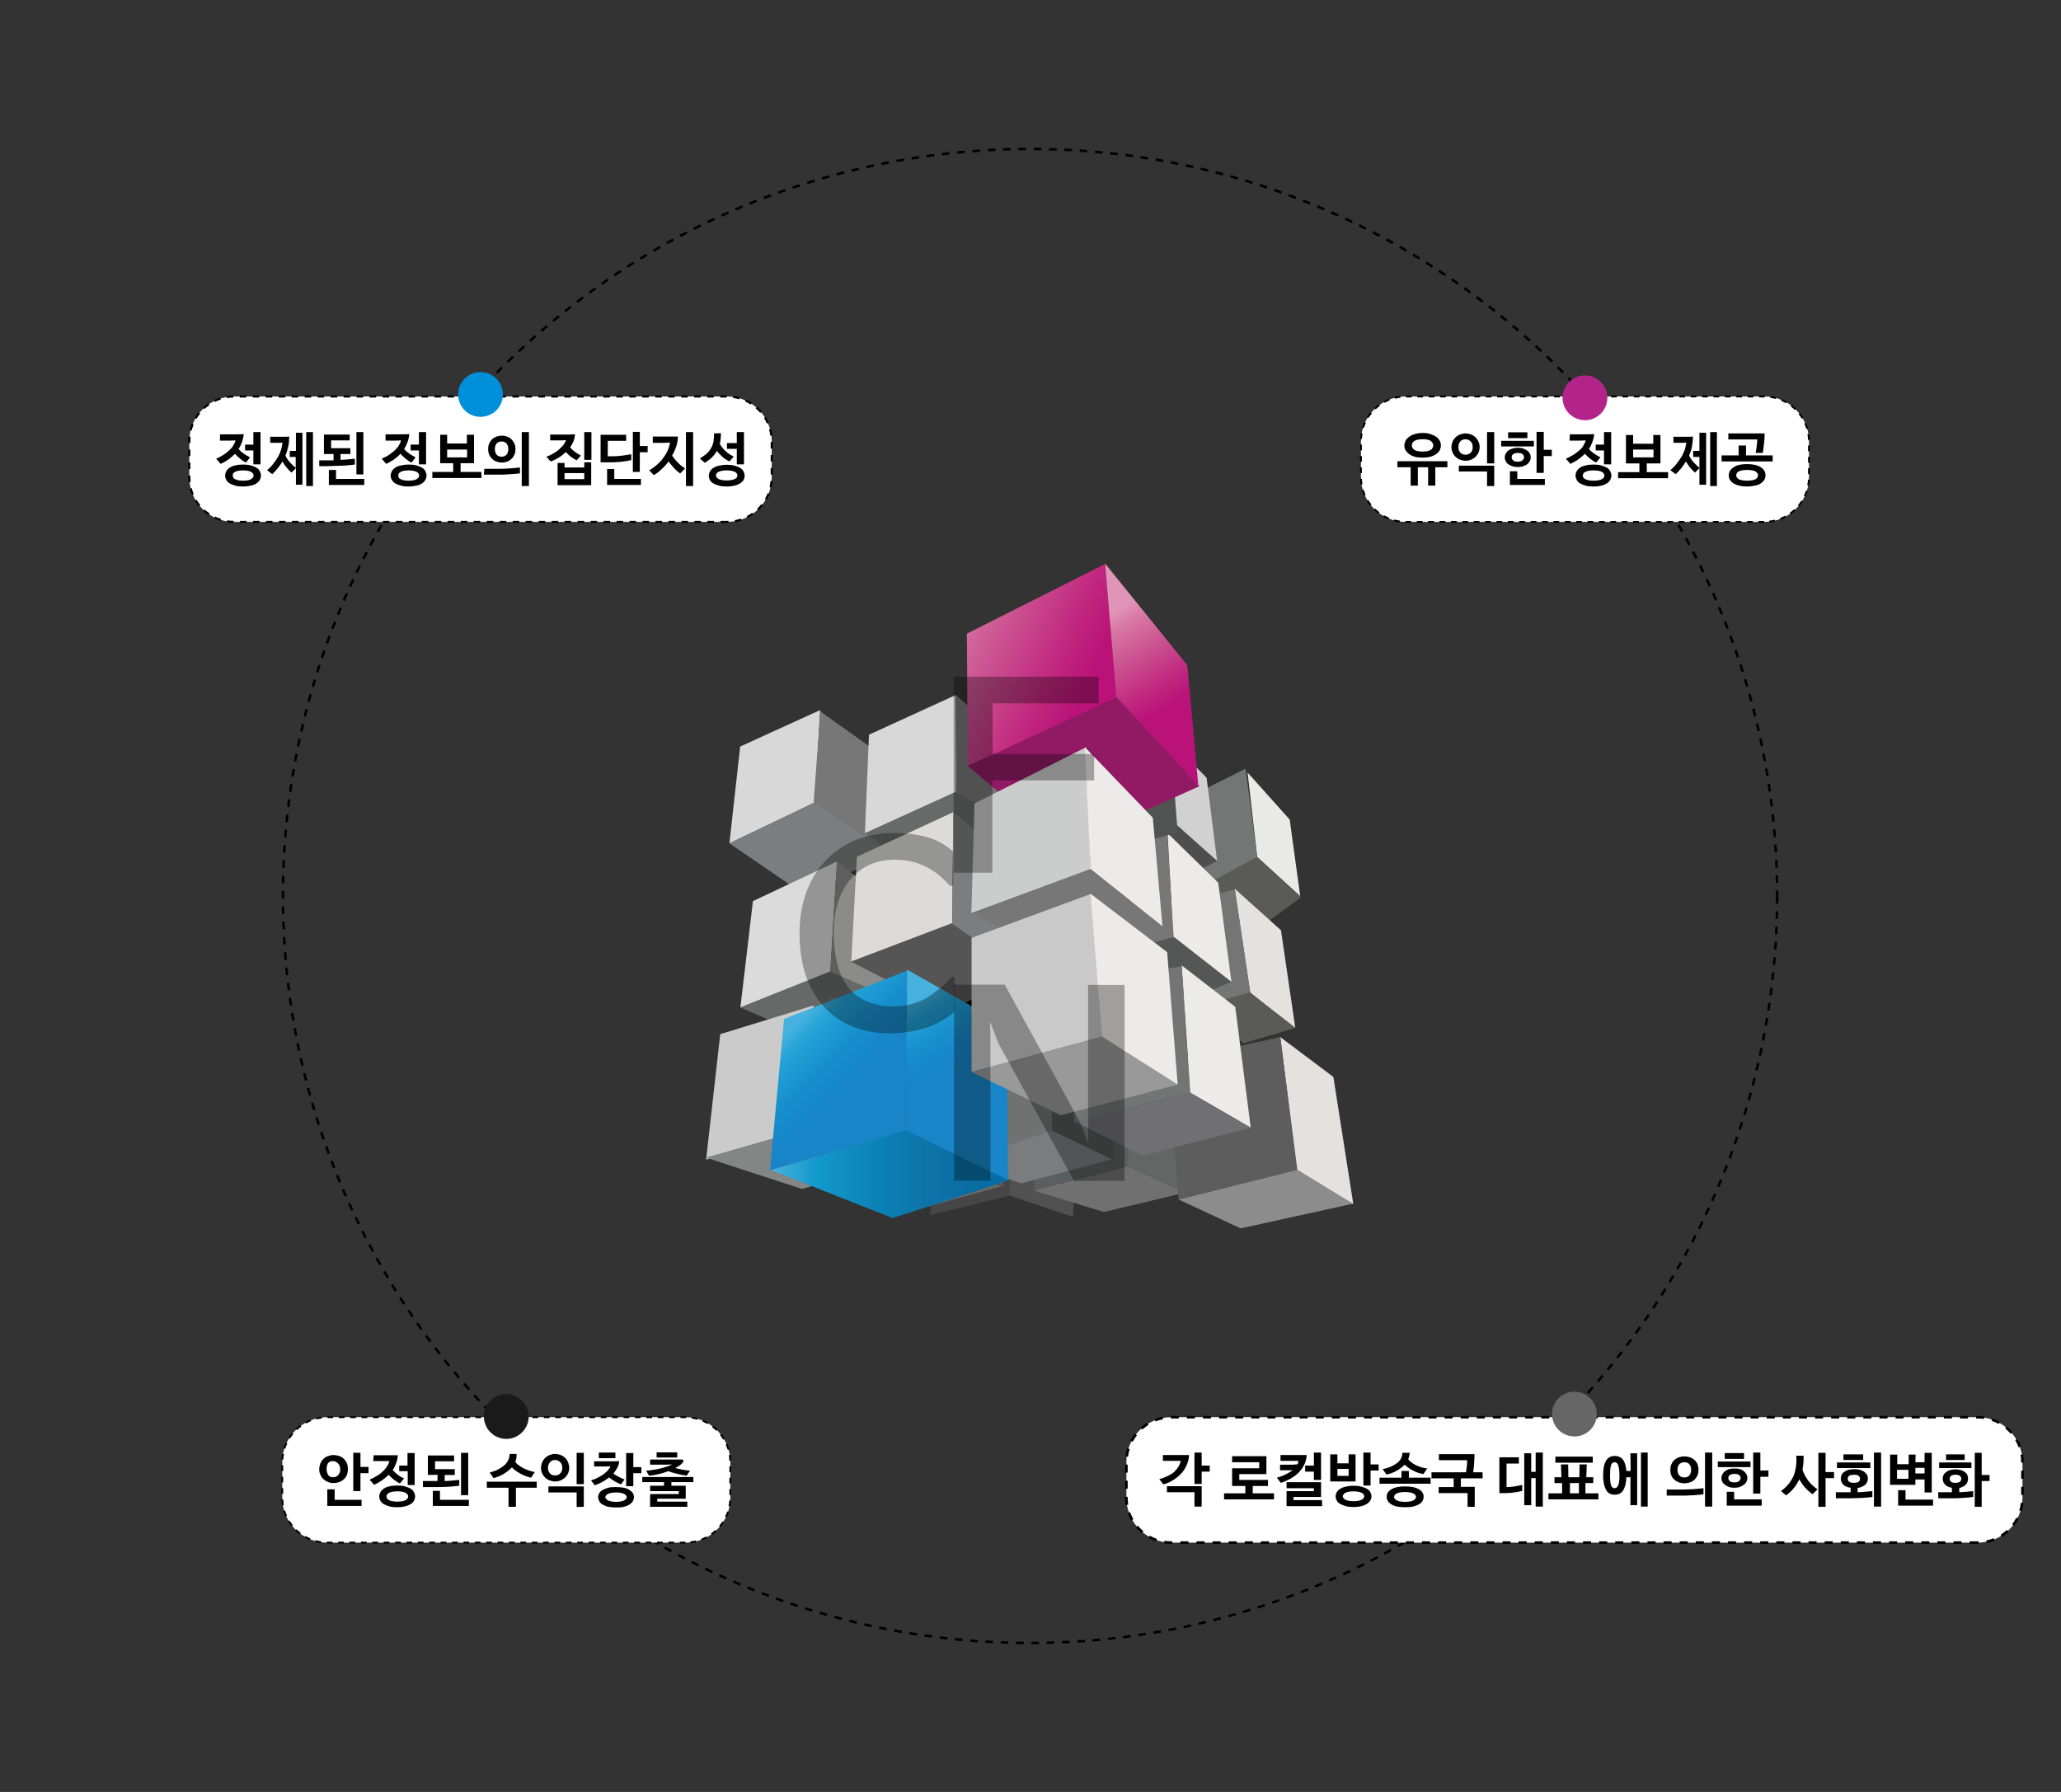 <?xml version="1.0" encoding="utf-8"?>
<!-- Generator: Adobe Illustrator 23.0.0, SVG Export Plug-In . SVG Version: 6.00 Build 0)  -->
<svg version="1.1" id="레이어_1" xmlns="http://www.w3.org/2000/svg" xmlns:xlink="http://www.w3.org/1999/xlink" x="0px"
	 y="0px" viewBox="0 0 920 800" style="enable-background:new 0 0 920 800;" xml:space="preserve">
<rect x="0" y="0" width="920" height="800" fill="#333333" stroke="none"/>
<style type="text/css">
	.st0{fill:none;stroke:#000000;stroke-width:1.11;stroke-dasharray:3.42;}
	.st1{fill:none;}
	.st2{fill:#060001;}
	.st3{fill:#515151;}
	.st4{fill:#464647;}
	.st5{fill:#717070;}
	.st6{fill:#636665;}
	.st7{fill:#5B5E5E;}
	.st8{fill:#E9E9E7;}
	.st9{fill:#5A5A58;}
	.st10{fill:#747575;}
	.st11{fill:#E3E2DF;}
	.st12{fill:#8B8C8B;}
	.st13{fill:#5D5D5E;}
	.st14{fill:#676A68;}
	.st15{fill:#5B5D5D;}
	.st16{fill:#5B5B5B;}
	.st17{fill:#7B7C7D;}
	.st18{fill:#707272;}
	.st19{fill:#525555;}
	.st20{fill:#D9D8D9;}
	.st21{fill:#7C7D7E;}
	.st22{fill:#777778;}
	.st23{fill:#DCDBDB;}
	.st24{fill:#676969;}
	.st25{fill:#8B8B8A;}
	.st26{fill:#CBCBCB;}
	.st27{fill:#848585;}
	.st28{fill:#797372;}
	.st29{fill:#686A6A;}
	.st30{fill:#DCDBDA;}
	.st31{fill:#545554;}
	.st32{fill:url(#SVGID_1_);}
	.st33{fill:url(#SVGID_2_);}
	.st34{fill:url(#SVGID_3_);}
	.st35{fill:#D2D1D1;}
	.st36{fill:#4E4E4E;}
	.st37{fill:#ECEBE9;}
	.st38{fill:#555757;}
	.st39{fill:#706F71;}
	.st40{fill:#737575;}
	.st41{fill:#515252;}
	.st42{fill:url(#SVGID_4_);}
	.st43{fill:#921A65;}
	.st44{fill:url(#SVGID_5_);}
	.st45{fill:#CBCCCC;}
	.st46{fill:#C9C9C9;}
	.st47{fill:#9A999A;}
	.st48{opacity:0.8;}
	.st49{opacity:0.4;enable-background:new    ;}
	.st50{fill:#FFFFFF;stroke:#000000;stroke-width:0.941;stroke-dasharray:2.898;}
	.st51{fill:#008FD9;}
	.st52{fill:#FFFFFF;stroke:#000000;stroke-width:0.825;stroke-dasharray:2.542;}
	.st53{fill:#B2248A;}
	.st54{fill:#FFFFFF;stroke:#000000;stroke-width:1.167;stroke-dasharray:3.595;}
	.st55{fill:#666666;}
	.st56{fill:#1A1A1A;}
</style>
<ellipse class="st0" cx="459.8" cy="400" rx="333.5" ry="333.5"/>
<rect x="-0.2" y="-0.1" class="st1" width="920" height="800"/>
<g>
	<g>
		<rect x="424.7" y="441.8" class="st2" width="19.7" height="16.3"/>
		<polygon class="st3" points="479,543.3 480.3,510.8 450.8,501.3 450.8,533.8 		"/>
		<polygon class="st4" points="450.8,501.3 416.5,509.9 415.3,542.5 450.8,533.8 		"/>
		<polyline class="st5" points="461.5,531.5 503.5,520.6 529.1,532.4 492.8,541.1 		"/>
		<polyline class="st6" points="503.1,503.9 503.5,520.6 529.1,532.4 528.7,512 		"/>
		<polygon class="st7" points="503.5,488.1 462.9,498.1 461.5,531.5 503.5,520.6 		"/>
		<g>
			<polygon class="st8" points="580.4,400.1 561.2,382.6 556.9,344.9 575.7,365.9 			"/>
			<polygon class="st9" points="580.8,400.6 561.2,382.6 530.9,399 553.6,420.4 			"/>
			<polygon class="st10" points="556,343.2 561.2,382.6 532.6,398.1 525.8,358.3 			"/>
		</g>
		<g>
			<polygon class="st11" points="578.2,458.9 558.1,443.5 551.2,396.8 571.8,415.3 			"/>
			<polygon class="st9" points="578.2,458.9 558.1,443.1 535.8,449.1 555.1,465.8 			"/>
			<polygon class="st10" points="551.2,397.1 558.1,443.1 527.2,451.6 519.9,405 			"/>
		</g>
		<g>
			<polygon class="st11" points="604.1,537.6 578.9,522.3 571.5,463 595.2,480.8 			"/>
			<polygon class="st12" points="603.9,537.4 579.1,522.2 526.1,535.5 553.8,548.4 			"/>
			<polygon class="st13" points="571.5,463 579.1,522.2 526.1,535.5 521.3,474 			"/>
		</g>
		<polygon class="st14" points="446.9,529.6 406.7,540.7 372.5,531.3 415.3,518 		"/>
		<polygon class="st15" points="412.7,475.6 372.5,486.8 372.5,531.3 415.3,518 		"/>
		<polyline class="st16" points="415.3,518 412.7,475.6 447.8,485.1 447.8,529.6 		"/>
		<polygon class="st17" points="496.2,517.6 455.9,528.3 426.4,518.5 469.6,504.7 		"/>
		<polygon class="st18" points="469.6,464.5 425.5,475.6 426.6,519.3 469.6,504.7 		"/>
		<polyline class="st19" points="469.6,504.7 469.6,464.5 497,472.6 497,517.6 		"/>
		<g>
			<polygon class="st20" points="363.8,358.2 325.6,376.5 330.4,333.3 366.1,317 			"/>
			<polyline class="st21" points="363.8,358.2 325.6,376.5 359.2,399.5 397.3,380.9 			"/>
			<polygon class="st22" points="363.2,358.2 400,383.1 402.2,343.3 366.2,317.6 			"/>
		</g>
		<polyline class="st23" points="330.5,449.8 336.1,402.3 373.6,384.6 370.7,433.7 		"/>
		<polyline class="st24" points="370.7,433.7 330.5,449.8 358.2,461.7 398,445.7 		"/>
		<polygon class="st25" points="370.6,433.8 398,445.7 402.3,406.9 373.6,384.6 		"/>
		<polyline class="st26" points="315.2,517.7 321.5,461.7 363.1,448.9 363.1,503.1 		"/>
		<polyline class="st27" points="363,503.1 315.1,516.8 358,530.8 391.4,521.1 		"/>
		<polygon class="st28" points="369.9,499.6 398.1,517.6 395.9,456 370.1,444.5 		"/>
		<polygon class="st20" points="427,353.5 386.1,372 387.9,328 426.6,310.3 		"/>
		<polyline class="st29" points="427.3,353.2 386.1,372 410.7,389.1 453,370.5 		"/>
		<polygon class="st22" points="426.7,353.8 462.8,373.7 455.1,335.6 426.7,310.3 		"/>
		<polygon class="st30" points="425.1,412.3 380,429.3 382.5,382.5 425.5,362.6 		"/>
		<polyline class="st31" points="425.1,412.1 379.9,429.3 422.6,451.4 457.9,435.5 		"/>
		<polygon class="st21" points="425.1,412.5 455.5,433.2 457.9,389.6 425.6,362.6 		"/>
		<g>
			
				<linearGradient id="SVGID_1_" gradientUnits="userSpaceOnUse" x1="261.599" y1="-235.643" x2="278.975" y2="-218.267" gradientTransform="matrix(1.817 0 0 1.817 -121.203 885.636)">
				<stop  offset="0" style="stop-color:#47B2DF"/>
				<stop  offset="0.186" style="stop-color:#23A3D6"/>
				<stop  offset="0.461" style="stop-color:#1991CE"/>
				<stop  offset="0.686" style="stop-color:#1688CA"/>
				<stop  offset="0.832" style="stop-color:#1885C8"/>
			</linearGradient>
			<polygon class="st32" points="404.6,504.7 343.7,522.5 350,454.9 405,433.3 			"/>
			
				<linearGradient id="SVGID_2_" gradientUnits="userSpaceOnUse" x1="256.266" y1="-198.988" x2="314.694" y2="-198.988" gradientTransform="matrix(1.817 0 0 1.817 -121.203 885.636)">
				<stop  offset="0" style="stop-color:#47B2DF"/>
				<stop  offset="0.186" style="stop-color:#1399CB"/>
				<stop  offset="0.461" style="stop-color:#0B80B5"/>
				<stop  offset="0.686" style="stop-color:#0E72A8"/>
				<stop  offset="0.832" style="stop-color:#076DA3"/>
			</linearGradient>
			<polyline class="st33" points="404.7,504.5 344.3,522.4 398.5,543.8 450.5,526.9 			"/>
			
				<linearGradient id="SVGID_3_" gradientUnits="userSpaceOnUse" x1="291.093" y1="-241.851" x2="301.951" y2="-222.303" gradientTransform="matrix(1.817 0 0 1.817 -121.203 885.636)">
				<stop  offset="0" style="stop-color:#47B2DF"/>
				<stop  offset="0.186" style="stop-color:#23A3D6"/>
				<stop  offset="0.461" style="stop-color:#1991CE"/>
				<stop  offset="0.686" style="stop-color:#1688CA"/>
				<stop  offset="0.832" style="stop-color:#1885C8"/>
			</linearGradient>
			<polygon class="st34" points="404.6,504.6 450,526.9 449.5,458.1 404.9,432.9 			"/>
		</g>
		<polygon class="st35" points="543.3,384.4 518.6,362.5 515.5,323.8 538.6,347.2 		"/>
		<polygon class="st36" points="543.3,384.4 518.9,362.6 500.5,366.9 526.1,393 		"/>
		<polygon class="st37" points="549.7,438.4 523.7,418.1 521.2,372 543.8,394.1 		"/>
		<polygon class="st38" points="549.7,438.4 524,418.3 505.6,423.3 527.5,447.4 		"/>
		<polygon class="st22" points="523.9,418.3 506,423.3 503.1,375.7 521,372.2 		"/>
		<polygon class="st37" points="558.3,503.4 531.3,487.8 527.5,431 551.4,449.5 		"/>
		<polygon class="st39" points="558.3,503.5 531.3,487.8 479.5,500.6 509.9,515.9 		"/>
		<polygon class="st40" points="531.2,487.8 479.5,500.7 478.5,439 527.5,431.4 		"/>
		<polygon class="st41" points="525.7,371.7 504.2,377.4 500.5,329.2 522.1,324.5 		"/>
		<g>
			
				<linearGradient id="SVGID_4_" gradientUnits="userSpaceOnUse" x1="293.235" y1="-337.315" x2="333.467" y2="-318.381" gradientTransform="matrix(1.817 0 0 1.817 -121.203 885.636)">
				<stop  offset="0" style="stop-color:#E095B8"/>
				<stop  offset="0.163" style="stop-color:#D878A4"/>
				<stop  offset="0.352" style="stop-color:#CF6097"/>
				<stop  offset="0.786" style="stop-color:#C1287F"/>
				<stop  offset="1" style="stop-color:#BA1278"/>
			</linearGradient>
			<polygon class="st42" points="498.5,311.5 432,342.1 431.6,282.9 493.3,251.8 			"/>
			<polyline class="st43" points="498.9,311.4 432,341.9 474.8,378.3 535.4,351 			"/>
			
				<linearGradient id="SVGID_5_" gradientUnits="userSpaceOnUse" x1="339.505" y1="-336.781" x2="353.705" y2="-313.706" gradientTransform="matrix(1.817 0 0 1.817 -121.203 885.636)">
				<stop  offset="0" style="stop-color:#E095B8"/>
				<stop  offset="0.163" style="stop-color:#D878A4"/>
				<stop  offset="0.352" style="stop-color:#CF6097"/>
				<stop  offset="0.786" style="stop-color:#C1287F"/>
				<stop  offset="1" style="stop-color:#BA1278"/>
			</linearGradient>
			<polygon class="st44" points="498.3,311.1 534.9,350.6 530,297 493.3,251.6 			"/>
		</g>
		<polygon class="st45" points="486.9,388.4 433.6,407.7 435,358.7 484.8,333.6 		"/>
		<polyline class="st22" points="486.6,388 433.7,407.6 474.3,428.1 519,413.6 		"/>
		<polygon class="st37" points="486.8,388 518.9,413.5 514.6,365.1 484.3,333.6 		"/>
		<polygon class="st46" points="491.9,462.8 433.7,478.6 433.7,418.7 487.2,399 		"/>
		<polygon class="st47" points="491.9,462.8 433.7,478.6 473.5,497.9 525.7,484.2 		"/>
		<polygon class="st37" points="491.9,462.8 525.7,484.2 521,425.1 486.8,399 		"/>
	</g>
	<g class="st48">
		<path class="st49" d="M490.4,302.1V314h-47.3v22.6h45.3v11.8h-45.4v41.2h-17.3v-87.5L490.4,302.1L490.4,302.1L490.4,302.1z"/>
		<path class="st49" d="M424.6,436.4c0.3-0.4,0.7-0.5,1-0.2c0.4,0.2,0.6,0.6,0.6,1v14.4c-4,3.4-8.4,5.9-13.3,7.4s-10,2.3-15.6,2.3
			c-6.3,0-12-1-17-3.1c-5-2.1-9.2-5.1-12.7-8.9c-3.5-3.9-6.1-8.6-8-14.1c-1.8-5.5-2.7-11.7-2.7-18.5c0-7,1.1-13.3,3.2-18.8
			c2.1-5.5,5-10.2,8.8-14.1s8.1-6.8,13.2-8.8s10.6-3.1,16.6-3.1c5.7,0,10.7,0.6,15,1.8c4.3,1.2,8.2,3.3,11.8,6.5v14.3
			c0,0.5-0.2,0.8-0.6,1c-0.4,0.2-0.7,0.1-1-0.2c-3.7-4.1-7.5-7-11.5-8.8c-4-1.8-8.2-2.7-12.9-2.7c-4,0-7.6,0.7-10.9,2.1
			c-3.3,1.4-6.2,3.5-8.6,6.2c-2.4,2.7-4.4,6.1-5.7,10.1c-1.4,4-2.1,8.7-2.1,14.1c0,11.2,2.3,19.5,6.8,24.9s11.3,8.1,20.1,8.1
			c4.9,0,9.4-1.1,13.7-3.3C417,443.5,421,440.4,424.6,436.4z"/>
		<path class="st49" d="M482,500.8l3.8,9.7l-0.1-9.7v-61.1H502v87.5h-22.6L445.8,466l-3.8-9.7l0.1,9.7v61.1h-16.2v-87.5h22.6
			L482,500.8z"/>
	</g>
</g>
<g>
	<path class="st50" d="M324.5,233h-220c-11.1,0-20-8.9-20-20v-16c0-11.1,8.9-20,20-20h220c11,0,20,8.9,20,20v16
		C344.5,224.1,335.5,233,324.5,233z"/>
	<g>
		<g>
			<path d="M98.2,193.9h3.8c1.1,0,2.3,0,3.4,0s2.3,0,3.4-0.1c-0.1,1.3-0.4,2.5-0.8,3.6s-0.9,2.1-1.5,3.1c0.7,0.8,1.5,1.5,2.4,2.1
				c0.9,0.6,1.8,1.1,2.7,1.6l-1.8,2.3c-0.9-0.4-1.8-1-2.6-1.7c-0.8-0.6-1.6-1.4-2.3-2.2c-0.9,0.9-1.8,1.7-2.9,2.5s-2.2,1.4-3.5,2
				l-2-2.3c1.3-0.6,2.5-1.2,3.5-1.9s1.9-1.4,2.6-2.1c0.7-0.7,1.3-1.4,1.7-2.2c0.4-0.7,0.7-1.4,0.8-2c-0.7,0-1.4,0.1-2.1,0.1
				c-0.7,0-1.4,0-2.1,0h-2.7L98.2,193.9L98.2,193.9L98.2,193.9z M108.5,207.4c1.3,0,2.5,0.1,3.5,0.4s1.8,0.6,2.5,1s1.2,1,1.5,1.6
				c0.3,0.6,0.5,1.2,0.5,1.9c0,0.7-0.2,1.3-0.5,1.9s-0.8,1.1-1.5,1.6s-1.5,0.8-2.5,1s-2.1,0.4-3.5,0.4s-2.5-0.1-3.5-0.4
				c-1-0.3-1.8-0.6-2.5-1c-0.7-0.4-1.1-0.9-1.5-1.6s-0.5-1.2-0.5-1.9c0-0.7,0.2-1.3,0.5-1.9s0.8-1.1,1.5-1.6s1.5-0.8,2.5-1
				C106,207.5,107.2,207.4,108.5,207.4z M108.5,210c-0.9,0-1.6,0.1-2.2,0.2s-1.1,0.3-1.4,0.5c-0.4,0.2-0.6,0.4-0.8,0.7
				s-0.2,0.6-0.2,0.9c0,0.3,0.1,0.6,0.2,0.9s0.4,0.5,0.8,0.7s0.9,0.4,1.4,0.5s1.3,0.2,2.2,0.2s1.6-0.1,2.2-0.2s1.1-0.3,1.4-0.5
				s0.6-0.5,0.8-0.7c0.2-0.3,0.3-0.6,0.3-0.9c0-0.3-0.1-0.6-0.3-0.9s-0.4-0.5-0.8-0.7c-0.4-0.2-0.8-0.4-1.4-0.5
				C110.1,210.1,109.4,210,108.5,210z M109.4,201.1v-2.6h3.7v-5.6h3.2v14.4h-3.2v-6.2L109.4,201.1L109.4,201.1z"/>
			<path d="M129.4,201.3h2.7v-8.1h2.9v23.2h-2.9V209l-2,2c-0.8-0.7-1.5-1.5-2.2-2.3s-1.3-1.7-1.8-2.7c-0.6,1-1.2,1.9-2,2.9
				s-1.6,1.9-2.6,2.8l-2.3-1.8c1.1-0.9,2.1-1.9,2.9-3c0.8-1,1.5-2.1,2.1-3.1c0.6-1.1,1-2.1,1.3-3.1s0.5-2.1,0.6-3.1
				c-0.6,0-1.1,0.1-1.7,0.1s-1.1,0-1.6,0h-2.2v-2.7h3.2c0.9,0,1.8,0,2.6,0c0.9,0,1.8,0,2.7-0.1c0,1.5-0.1,2.9-0.4,4.3
				s-0.7,2.8-1.3,4.2c0.5,1.1,1.2,2.1,2,3s1.7,1.7,2.6,2.5v-4.9h-2.7L129.4,201.3L129.4,201.3z M139.7,217h-3v-24.1h3V217z"/>
			<path d="M144.6,202.7V194h11.5v2.6h-8.3v3.5h8.6v2.6h-4.4v2.6c1.1-0.1,2.2-0.1,3.3-0.2s2.1-0.2,3.1-0.3v2.6
				c-0.9,0.1-1.9,0.2-2.9,0.3s-2,0.2-3.1,0.2s-2.1,0.1-3.1,0.1c-1,0-2,0.1-2.9,0.1h-3.9v-2.6h3.8c0.4,0,0.8,0,1.3,0s0.9,0,1.3,0
				v-2.8L144.6,202.7L144.6,202.7z M162.6,216.5h-15.8v-6.7h3.2v4h12.6L162.6,216.5L162.6,216.5z M159.1,211.8v-18.9h3.1v18.9H159.1
				z"/>
			<path d="M172.1,193.9h3.8c1.1,0,2.3,0,3.4,0s2.3,0,3.4-0.1c-0.1,1.3-0.4,2.5-0.8,3.6s-0.9,2.1-1.5,3.1c0.7,0.8,1.5,1.5,2.4,2.1
				c0.9,0.6,1.8,1.1,2.7,1.6l-1.8,2.3c-0.9-0.4-1.8-1-2.6-1.7c-0.8-0.6-1.6-1.4-2.3-2.2c-0.9,0.9-1.8,1.7-2.9,2.5
				c-1.1,0.7-2.2,1.4-3.5,2l-2-2.3c1.3-0.6,2.5-1.2,3.5-1.9s1.9-1.4,2.6-2.1c0.7-0.7,1.3-1.4,1.7-2.2c0.4-0.7,0.7-1.4,0.8-2
				c-0.7,0-1.4,0.1-2.1,0.1c-0.7,0-1.4,0-2.1,0h-2.7L172.1,193.9L172.1,193.9L172.1,193.9z M182.4,207.4c1.3,0,2.5,0.1,3.5,0.4
				c1,0.3,1.8,0.6,2.5,1s1.2,1,1.5,1.6c0.3,0.6,0.5,1.2,0.5,1.9c0,0.7-0.2,1.3-0.5,1.9s-0.8,1.1-1.5,1.6s-1.5,0.8-2.5,1
				s-2.1,0.4-3.5,0.4s-2.5-0.1-3.5-0.4s-1.8-0.6-2.5-1c-0.6-0.4-1.1-0.9-1.5-1.6s-0.5-1.2-0.5-1.9c0-0.7,0.2-1.3,0.5-1.9
				c0.3-0.6,0.8-1.1,1.5-1.6s1.5-0.8,2.5-1S181,207.4,182.4,207.4z M182.4,210c-0.9,0-1.6,0.1-2.2,0.2s-1.1,0.3-1.4,0.5
				c-0.4,0.2-0.6,0.4-0.8,0.7s-0.2,0.6-0.2,0.9c0,0.3,0.1,0.6,0.2,0.9s0.4,0.5,0.8,0.7s0.9,0.4,1.4,0.5s1.3,0.2,2.2,0.2
				s1.6-0.1,2.2-0.2c0.6-0.1,1.1-0.3,1.4-0.5s0.6-0.5,0.8-0.7s0.3-0.6,0.3-0.9c0-0.3-0.1-0.6-0.3-0.9s-0.4-0.5-0.8-0.7
				c-0.4-0.2-0.9-0.4-1.4-0.5C183.9,210.1,183.2,210,182.4,210z M183.3,201.1v-2.6h3.7v-5.6h3.2v14.4h-3.2v-6.2L183.3,201.1
				L183.3,201.1z"/>
			<path d="M196.5,206.8v-12.7h3.1v3.9h8.8v-3.9h3.2v12.7h-6v3.9h9.3v2.7h-21.9v-2.7h9.3v-3.9L196.5,206.8L196.5,206.8L196.5,206.8z
				 M208.5,200.7h-8.9v3.5h8.9V200.7z"/>
			<path d="M216.2,209.3h4c0.9,0,1.8,0,2.8,0s2-0.1,3.1-0.1c1-0.1,2.1-0.1,3.1-0.2s2-0.2,2.9-0.3v2.6c-0.9,0.1-1.9,0.3-2.9,0.3
				s-2,0.2-3.1,0.2c-1,0.1-2.1,0.1-3.1,0.1c-1,0-2,0-2.9,0h-4.1L216.2,209.3L216.2,209.3L216.2,209.3z M230.1,200.5
				c0,0.8-0.1,1.6-0.4,2.3s-0.7,1.4-1.2,1.9s-1.2,1-1.9,1.3s-1.6,0.5-2.6,0.5s-1.8-0.2-2.6-0.5s-1.4-0.8-1.9-1.3s-0.9-1.2-1.2-1.9
				c-0.3-0.7-0.4-1.5-0.4-2.3c0-0.8,0.1-1.6,0.4-2.3s0.7-1.4,1.2-1.9c0.5-0.6,1.2-1,1.9-1.3s1.6-0.5,2.6-0.5s1.8,0.2,2.6,0.5
				c0.8,0.3,1.4,0.8,1.9,1.3c0.5,0.6,0.9,1.2,1.2,1.9S230.1,199.7,230.1,200.5z M226.9,200.5c0-1.1-0.3-1.9-0.8-2.5
				s-1.3-0.9-2.2-0.9c-0.9,0-1.7,0.3-2.2,0.9c-0.5,0.6-0.8,1.4-0.8,2.5s0.3,1.9,0.8,2.5c0.5,0.6,1.3,0.9,2.2,0.9
				c0.9,0,1.6-0.3,2.2-0.9C226.6,202.4,226.9,201.6,226.9,200.5z M236.1,217h-3.2v-24.1h3.2V217z"/>
			<path d="M256.7,193.9c-0.1,1.1-0.3,2.1-0.7,3.1c-0.4,1-0.9,1.9-1.5,2.7c0.6,0.8,1.4,1.4,2.2,2.1c0.9,0.6,1.7,1.1,2.6,1.6
				l-1.9,2.1c-0.9-0.5-1.8-1-2.6-1.6s-1.5-1.3-2.2-2.1c-1.1,1-2.2,1.9-3.4,2.6s-2.3,1.3-3.4,1.6l-1.9-2.1c1.1-0.4,2.2-0.9,3.2-1.5
				c1-0.6,1.9-1.2,2.6-1.9c0.8-0.7,1.4-1.3,1.9-2c0.5-0.7,0.9-1.4,1-2c-0.5,0-1.2,0.1-1.9,0.1s-1.6,0-2.6,0h-2.5v-2.6h4.1
				c0.5,0,1.1,0,1.6,0s1.1,0,1.6,0s1.1,0,1.7,0C255.3,193.9,256,193.9,256.7,193.9z M263.9,216.6h-15v-9.9h3.1v2h8.8v-2.3h3.1V216.6
				z M260.8,213.9v-2.7H252v2.7H260.8z M260.8,192.9h3.2v12.4h-3.2V192.9z"/>
			<path d="M268.1,194.1h11.4v2.7h-8.2v6.9h2.3c1.5,0,2.9-0.1,4.3-0.3c1.4-0.2,2.7-0.4,3.9-0.6v2.6c-0.6,0.1-1.2,0.3-1.9,0.4
				c-0.7,0.1-1.4,0.2-2.2,0.3c-0.8,0.1-1.6,0.2-2.4,0.2c-0.8,0.1-1.6,0.1-2.4,0.1h-4.8L268.1,194.1L268.1,194.1z M286.1,216.5H271
				v-7.1h3.2v4.4h11.9V216.5z M289.1,201.9h-3.5v8.8h-3.1v-17.9h3.1v6.3h3.5V201.9z"/>
			<path d="M300,203.4c0.8,1.1,1.6,2.2,2.6,3.1c0.9,1,2,1.9,3.2,2.6l-2.2,2.3c-1-0.8-2-1.6-2.8-2.5c-0.8-0.9-1.6-1.9-2.4-2.9
				c-0.9,1.3-1.9,2.4-3,3.4c-1.1,1.1-2.3,2-3.5,2.7l-2.1-2.1c1.5-0.9,2.8-1.9,3.9-2.9s2.1-2.2,2.8-3.3c0.8-1.1,1.4-2.2,1.8-3.3
				c0.4-1.1,0.7-2.1,0.8-2.9c-0.8,0-1.7,0.1-2.5,0.1s-1.6,0-2.5,0h-2.7v-2.8h4c1.1,0,2.2,0,3.3,0c1.1,0,2.4,0,3.9,0
				c0,1.5-0.3,2.9-0.7,4.4C301.4,200.7,300.8,202.1,300,203.4z M306.2,192.9h3.2V217h-3.2V192.9z"/>
			<path d="M321.8,193.4c0,1.7-0.1,3.3-0.5,4.7c0.4,0.7,0.7,1.3,1.2,1.8c0.4,0.6,0.9,1.1,1.4,1.5c0.5,0.5,1,0.9,1.6,1.3
				c0.6,0.4,1.3,0.8,2,1.2l-1.9,2.1c-1.2-0.6-2.3-1.3-3.2-2.1s-1.7-1.7-2.4-2.6c-0.6,1.1-1.4,2.1-2.3,3c-0.9,0.9-2,1.6-3.1,2.3
				l-2.2-1.9c1.1-0.7,2.1-1.4,3-2.1c0.8-0.8,1.5-1.6,2-2.5s0.9-1.9,1.1-3c0.2-1.1,0.3-2.3,0.2-3.6L321.8,193.4L321.8,193.4z
				 M324.4,207.5c1.3,0,2.5,0.1,3.5,0.4s1.8,0.6,2.5,1c0.7,0.4,1.2,0.9,1.5,1.6s0.5,1.2,0.5,1.9c0,0.7-0.2,1.3-0.5,1.9
				s-0.9,1.1-1.5,1.5c-0.7,0.4-1.5,0.8-2.5,1s-2.1,0.4-3.5,0.4s-2.5-0.1-3.5-0.4c-1-0.3-1.8-0.6-2.5-1s-1.2-0.9-1.5-1.5
				s-0.5-1.2-0.5-1.9c0-0.7,0.2-1.3,0.5-1.9s0.8-1.1,1.5-1.6c0.7-0.4,1.5-0.8,2.5-1S323,207.5,324.4,207.5z M324.4,210
				c-0.9,0-1.6,0.1-2.2,0.2c-0.6,0.1-1.1,0.3-1.5,0.5c-0.4,0.2-0.7,0.4-0.8,0.7c-0.2,0.3-0.3,0.6-0.3,0.9c0,0.3,0.1,0.6,0.3,0.8
				s0.5,0.5,0.8,0.7c0.4,0.2,0.9,0.4,1.5,0.5s1.4,0.2,2.2,0.2s1.6-0.1,2.2-0.2s1.1-0.3,1.5-0.5c0.4-0.2,0.7-0.4,0.8-0.7
				s0.3-0.6,0.3-0.8s-0.1-0.6-0.3-0.9s-0.5-0.5-0.8-0.7s-0.9-0.4-1.5-0.5C326,210.1,325.2,210,324.4,210z M324.5,200.4v-2.6h4.4
				v-4.9h3.2v14.4h-3.2v-6.9L324.5,200.4L324.5,200.4z"/>
		</g>
	</g>
	<circle class="st51" cx="214.5" cy="176.1" r="10"/>
</g>
<g>
	<path class="st52" d="M787.5,233h-160c-11,0-20-8.9-20-20v-16c0-11.1,9-20,20-20h160c11,0,20,8.9,20,20v16
		C807.5,224.1,798.6,233,787.5,233z"/>
	<g>
		<g>
			<path d="M623.8,208.6v-2.7h22.3v2.7h-5.4v8.2h-3.2v-8.2h-4.6v8.2h-3.2v-8.2H623.8z M643.2,198.9c0,0.7-0.2,1.4-0.5,2.1
				c-0.4,0.7-0.9,1.2-1.6,1.7s-1.5,0.9-2.6,1.2c-1,0.3-2.2,0.4-3.5,0.4s-2.5-0.1-3.5-0.4s-1.8-0.7-2.5-1.2c-0.7-0.5-1.2-1.1-1.6-1.7
				c-0.4-0.7-0.5-1.3-0.5-2.1c0-0.7,0.2-1.4,0.5-2.1c0.3-0.7,0.9-1.2,1.6-1.8c0.7-0.5,1.5-0.9,2.5-1.2c1-0.3,2.2-0.5,3.5-0.5
				s2.5,0.1,3.5,0.5c1,0.3,1.9,0.7,2.6,1.2s1.2,1.1,1.6,1.8C643,197.4,643.2,198.1,643.2,198.9z M639.8,198.9c0-0.4-0.1-0.7-0.3-1.1
				s-0.5-0.6-0.8-0.9s-0.9-0.5-1.5-0.6c-0.6-0.2-1.3-0.2-2.2-0.2s-1.6,0.1-2.2,0.2s-1.1,0.4-1.5,0.6c-0.4,0.3-0.7,0.6-0.8,0.9
				s-0.3,0.7-0.3,1.1s0.1,0.7,0.3,1c0.2,0.3,0.4,0.6,0.8,0.9c0.4,0.3,0.9,0.5,1.5,0.6s1.3,0.2,2.2,0.2c0.9,0,1.6-0.1,2.2-0.2
				s1.1-0.4,1.5-0.6s0.7-0.6,0.8-0.9C639.7,199.6,639.8,199.2,639.8,198.9z"/>
			<path d="M647.9,199.6c0-0.9,0.2-1.6,0.5-2.4s0.8-1.4,1.3-1.9c0.6-0.6,1.2-1,2-1.3s1.6-0.5,2.5-0.5s1.7,0.2,2.5,0.5
				c0.8,0.3,1.5,0.8,2,1.3s1,1.2,1.3,1.9c0.3,0.7,0.5,1.5,0.5,2.4c0,0.9-0.2,1.7-0.5,2.4c-0.3,0.7-0.8,1.4-1.3,1.9
				c-0.6,0.6-1.3,1-2,1.3s-1.6,0.5-2.5,0.5s-1.7-0.2-2.5-0.5c-0.8-0.3-1.4-0.7-2-1.3c-0.6-0.6-1-1.2-1.3-1.9
				S647.9,200.4,647.9,199.6z M651,199.6c0,1,0.3,1.9,0.9,2.5s1.3,0.9,2.3,0.9c0.9,0,1.7-0.3,2.3-0.9c0.6-0.6,0.9-1.4,0.9-2.5
				c0-0.5-0.1-1-0.2-1.4c-0.2-0.4-0.4-0.8-0.7-1.1c-0.3-0.3-0.6-0.5-1-0.7s-0.8-0.3-1.3-0.3c-0.9,0-1.7,0.3-2.3,0.9
				C651.3,197.7,651,198.6,651,199.6z M663.8,217v-6.5h-12.6v-2.6H667v9.1L663.8,217L663.8,217L663.8,217z M663.8,192.9h3.2v14h-3.2
				V192.9z"/>
			<path d="M670.1,199.3v-2.5h14.6v2.5H670.1z M677.5,208.5c-1,0-1.8-0.1-2.5-0.4c-0.7-0.2-1.3-0.6-1.8-0.9s-0.8-0.8-1.1-1.4
				s-0.4-1-0.4-1.6c0-0.5,0.1-1.1,0.4-1.6s0.6-1,1.1-1.4s1.1-0.7,1.8-0.9c0.7-0.2,1.6-0.4,2.5-0.4s1.8,0.1,2.5,0.4
				c0.7,0.2,1.3,0.6,1.8,0.9s0.9,0.9,1.1,1.4c0.3,0.5,0.4,1,0.4,1.6c0,0.6-0.1,1.1-0.4,1.6s-0.6,1-1.1,1.4c-0.5,0.4-1.1,0.7-1.8,0.9
				C679.3,208.4,678.5,208.5,677.5,208.5z M673.2,195.6V193h8.6v2.6H673.2z M689.6,216.5H674v-6.1h3.3v3.4h12.3V216.5z M677.5,206.1
				c1,0,1.7-0.2,2.1-0.6s0.7-0.8,0.7-1.3c0-0.5-0.2-1-0.6-1.4s-1.1-0.6-2.1-0.6c-1,0-1.7,0.2-2.2,0.6s-0.6,0.8-0.6,1.4
				c0,0.5,0.2,0.9,0.6,1.3C675.8,206,676.5,206.1,677.5,206.1z M692.7,203.6h-3.6v7.5h-3.2v-18.3h3.2v8h3.6V203.6z"/>
			<path d="M700.8,193.9h3.8c1.2,0,2.3,0,3.5,0s2.3,0,3.5-0.1c-0.1,1.3-0.4,2.5-0.8,3.6s-0.9,2.1-1.5,3.1c0.7,0.8,1.5,1.5,2.4,2.1
				s1.8,1.1,2.7,1.6l-1.9,2.3c-0.9-0.4-1.8-1-2.7-1.7c-0.8-0.7-1.6-1.4-2.3-2.2c-0.9,0.9-1.9,1.7-3,2.5s-2.3,1.4-3.5,2l-2-2.3
				c1.3-0.6,2.5-1.2,3.6-1.9s1.9-1.4,2.7-2.1s1.3-1.4,1.7-2.2c0.4-0.7,0.7-1.4,0.8-2c-0.7,0-1.5,0.1-2.2,0.1s-1.4,0-2.2,0h-2.8
				L700.8,193.9L700.8,193.9z M711.3,207.4c1.3,0,2.5,0.1,3.5,0.4c1,0.3,1.8,0.6,2.5,1c0.7,0.4,1.2,1,1.5,1.6s0.5,1.2,0.5,1.9
				s-0.2,1.3-0.5,1.9s-0.8,1.1-1.5,1.6c-0.7,0.4-1.5,0.8-2.5,1c-1,0.3-2.2,0.4-3.5,0.4s-2.5-0.1-3.5-0.4s-1.8-0.6-2.5-1
				c-0.7-0.4-1.2-0.9-1.5-1.6s-0.5-1.2-0.5-1.9s0.2-1.3,0.5-1.9s0.8-1.1,1.5-1.6s1.5-0.8,2.5-1C708.8,207.5,710,207.4,711.3,207.4z
				 M711.3,210c-0.9,0-1.6,0.1-2.2,0.2s-1.1,0.3-1.5,0.5c-0.4,0.2-0.7,0.4-0.8,0.7s-0.3,0.6-0.3,0.9c0,0.3,0.1,0.6,0.3,0.9
				c0.2,0.3,0.4,0.5,0.8,0.7s0.9,0.4,1.5,0.5c0.6,0.1,1.3,0.2,2.2,0.2s1.6-0.1,2.3-0.2s1.1-0.3,1.5-0.5s0.7-0.5,0.8-0.7
				s0.3-0.6,0.3-0.9c0-0.3-0.1-0.6-0.3-0.9s-0.5-0.5-0.8-0.7c-0.4-0.2-0.9-0.4-1.5-0.5C713,210.1,712.2,210,711.3,210z M712.3,201.1
				v-2.6h3.7v-5.6h3.2v14.4H716v-6.2L712.3,201.1L712.3,201.1z"/>
			<path d="M725.8,206.9v-12.7h3.2v3.9h9v-3.9h3.2v12.7h-6.1v3.9h9.5v2.7h-22.3v-2.7h9.5v-3.9H725.8z M738,200.7H729v3.5h9.1V200.7z
				"/>
			<path d="M755.8,201.3h2.8v-8.1h3v23.2h-3V209l-2,2c-0.8-0.7-1.5-1.5-2.2-2.3s-1.3-1.7-1.8-2.7c-0.6,1-1.3,1.9-2,2.9
				c-0.8,0.9-1.6,1.9-2.6,2.8l-2.4-1.8c1.1-0.9,2.1-1.9,2.9-3s1.6-2.1,2.2-3.1c0.6-1.1,1-2.1,1.4-3.1c0.3-1.1,0.5-2.1,0.6-3.1
				c-0.6,0-1.1,0.1-1.7,0.1s-1.1,0-1.7,0H747v-2.7h3.3c0.9,0,1.8,0,2.7,0s1.8,0,2.7-0.1c0,1.5-0.2,2.9-0.4,4.3s-0.8,2.8-1.3,4.2
				c0.5,1.1,1.2,2.1,2,3s1.7,1.7,2.6,2.5v-4.9h-2.8L755.8,201.3L755.8,201.3L755.8,201.3z M766.4,217h-3v-24.1h3V217z"/>
			<path d="M779.4,198.9v4.4h11.9v2.7h-22.8v-2.7h7.6v-4.4H779.4z M771.5,193.5h16.2c0,1.8-0.1,3.4-0.3,4.8s-0.3,2.8-0.5,3.9h-3.2
				c0.2-1.2,0.4-2.3,0.5-3.3c0.1-1,0.2-1.9,0.2-2.7h-12.9V193.5L771.5,193.5z M779.9,207.2c2.7,0,4.7,0.5,6.1,1.4s2.1,2.1,2.1,3.6
				c0,0.8-0.2,1.4-0.5,2c-0.4,0.6-0.9,1.1-1.6,1.6s-1.6,0.8-2.6,1c-1,0.2-2.2,0.4-3.5,0.4c-1.3,0-2.5-0.1-3.5-0.4
				c-1-0.2-1.9-0.6-2.6-1c-0.7-0.4-1.2-1-1.6-1.6c-0.4-0.6-0.5-1.3-0.5-2c0-1.5,0.7-2.7,2.2-3.6
				C775.2,207.6,777.3,207.2,779.9,207.2z M779.9,209.8c-0.9,0-1.7,0.1-2.3,0.2s-1.1,0.3-1.5,0.5s-0.7,0.5-0.8,0.8
				c-0.2,0.3-0.3,0.6-0.3,0.9c0,0.3,0.1,0.6,0.3,0.9c0.2,0.3,0.4,0.5,0.8,0.8s0.9,0.4,1.5,0.5c0.6,0.1,1.4,0.2,2.3,0.2
				c0.9,0,1.7-0.1,2.3-0.2c0.6-0.1,1.1-0.3,1.5-0.5s0.7-0.5,0.8-0.8s0.3-0.6,0.3-0.9c0-0.3-0.1-0.6-0.3-0.9s-0.4-0.5-0.8-0.8
				c-0.4-0.2-0.9-0.4-1.5-0.5S780.8,209.8,779.9,209.8z"/>
		</g>
	</g>
	<path class="st53" d="M717.5,177.6c0,5.5-4.5,10-10,10s-10-4.5-10-10s4.5-10,10-10C713,167.6,717.5,172.1,717.5,177.6z"/>
</g>
<g>
	<g>
		<path class="st54" d="M882.8,688.7h-360c-11,0-20-9-20-20v-16c0-11,9-20,20-20h360c11,0,20,9,20,20v16
			C902.8,679.7,893.8,688.7,882.8,688.7z"/>
		<g>
			<g>
				<path d="M527.1,652.2c-0.7,0-1.5,0-2.5,0c-1,0-2.1,0-3.2,0h-2.3v-2.6h3.8c1.3,0,2.5,0,3.8,0s2.7,0,4.1,0c-0.1,1.5-0.4,2.9-1,4.3
					s-1.3,2.6-2.3,3.7c-1,1.1-2.1,2.1-3.5,3c-1.4,0.9-2.9,1.6-4.7,2.1l-1.8-2.3c2.9-0.9,5.2-2,6.7-3.3
					C525.8,655.5,526.7,653.9,527.1,652.2z M533.2,672.7v-6.5h-12.3v-2.7h15.5v9.1H533.2z M540,657h-3.6v5.5h-3.2v-14h3.2v5.8h3.6
					V657z"/>
				<path d="M550,663.4v-7.9h12.1v-2.7H550v-2.7h15.3v8h-12.1v2.6H566v2.7h-6.8v3.3h9.5v2.7h-22.3v-2.7h9.5v-3.3L550,663.4
					L550,663.4z"/>
				<path d="M579.6,652.2c-0.9,0-1.8,0-2.6,0c-0.9,0-1.7,0-2.6,0h-2.8v-2.6h4.1c1.3,0,2.5,0,3.8,0s2.5,0,3.8,0
					c-0.1,1.5-0.4,2.8-1,4.1c-0.6,1.3-1.4,2.4-2.4,3.5s-2.2,2-3.6,2.8c-1.4,0.8-2.9,1.5-4.6,2l-1.7-2.3c1.5-0.4,2.8-0.9,4-1.5
					c1.2-0.6,2.2-1.2,3-1.9c-0.5,0-1,0.1-1.5,0.1c-0.5,0-1,0-1.5,0h-2.6v-2.5h3.2c0.8,0,1.6,0,2.3,0c0.7,0,1.5-0.1,2.4-0.2
					C579.4,653.2,579.5,652.7,579.6,652.2z M590.2,672.4h-15.9v-6.7h12.2v-1.3h-12.2v-2.7h15.4v6.6h-12.3v1.4h12.7L590.2,672.4
					L590.2,672.4z M582.6,657v-2.7h3.9v-5.8h3.2v12.2h-3.2V657H582.6z"/>
				<path d="M593.8,661.4v-12.1h3.2v4h5v-4h3.1v12.1L593.8,661.4L593.8,661.4z M604.2,663.3c1.3,0,2.5,0.1,3.5,0.4s1.9,0.6,2.5,1
					c0.7,0.4,1.2,0.9,1.5,1.5c0.3,0.6,0.5,1.2,0.5,1.8c0,0.7-0.2,1.3-0.5,1.9c-0.4,0.6-0.9,1.1-1.5,1.5c-0.7,0.4-1.5,0.8-2.5,1
					c-1,0.3-2.2,0.4-3.5,0.4c-1.3,0-2.5-0.1-3.5-0.4s-1.8-0.6-2.5-1c-0.7-0.4-1.2-0.9-1.5-1.5s-0.5-1.2-0.5-1.9
					c0-0.6,0.2-1.3,0.5-1.8s0.8-1.1,1.5-1.5c0.7-0.4,1.5-0.8,2.5-1S602.9,663.3,604.2,663.3z M602,655.8h-5v3.1h5V655.8z
					 M604.2,665.8c-0.9,0-1.6,0.1-2.2,0.2c-0.6,0.1-1.1,0.3-1.5,0.5c-0.4,0.2-0.6,0.5-0.8,0.7c-0.2,0.3-0.3,0.5-0.3,0.8
					c0,0.3,0.1,0.5,0.3,0.8c0.2,0.3,0.4,0.5,0.8,0.7c0.4,0.2,0.9,0.4,1.5,0.5c0.6,0.1,1.3,0.2,2.2,0.2s1.6-0.1,2.2-0.2
					c0.6-0.1,1.1-0.3,1.5-0.5c0.4-0.2,0.7-0.5,0.8-0.7c0.2-0.3,0.3-0.5,0.3-0.8c0-0.3-0.1-0.5-0.3-0.8c-0.2-0.3-0.4-0.5-0.8-0.7
					c-0.4-0.2-0.9-0.4-1.5-0.5C605.8,665.9,605.1,665.8,604.2,665.8z M615.4,656.5h-3.6v6.7h-3.2v-14.7h3.2v5.3h3.6V656.5z"/>
				<path d="M628.9,656.7v3h9.7v2.7h-22.8v-2.7h9.8v-3H628.9z M628.6,651.5c0.9,1.1,2.1,2,3.6,2.7s3.1,1.2,4.9,1.4l-1.7,2.5
					c-1.7-0.3-3.3-0.8-4.7-1.6c-1.4-0.7-2.6-1.6-3.7-2.6c-0.5,0.6-1.1,1.1-1.7,1.5c-0.6,0.5-1.3,0.9-2,1.3c-0.7,0.4-1.4,0.7-2.2,1
					c-0.8,0.3-1.5,0.5-2.2,0.6l-1.7-2.4c1.3-0.3,2.5-0.6,3.6-1.1s2-1,2.8-1.6c0.8-0.6,1.4-1.3,1.8-2.1c0.4-0.8,0.6-1.6,0.6-2.5h3.3
					C629.2,649.5,629,650.5,628.6,651.5z M627.2,663.6c2.7,0,4.7,0.4,6.2,1.3c1.4,0.8,2.1,2,2.1,3.3c0,0.7-0.2,1.3-0.5,1.9
					c-0.4,0.6-0.9,1.1-1.6,1.5c-0.7,0.4-1.6,0.7-2.6,1c-1,0.2-2.2,0.3-3.5,0.3c-1.3,0-2.5-0.1-3.6-0.3c-1-0.2-1.9-0.5-2.6-1
					c-0.7-0.4-1.2-0.9-1.6-1.5c-0.4-0.6-0.5-1.2-0.5-1.9c0-1.4,0.7-2.5,2.1-3.3C622.5,664,624.5,663.6,627.2,663.6z M627.2,666.1
					c-0.9,0-1.7,0.1-2.3,0.2s-1.1,0.3-1.5,0.5c-0.4,0.2-0.7,0.4-0.8,0.7c-0.2,0.3-0.3,0.5-0.3,0.8s0.1,0.5,0.3,0.8
					c0.2,0.3,0.4,0.5,0.8,0.7s0.9,0.3,1.5,0.5c0.6,0.1,1.4,0.2,2.3,0.2c0.9,0,1.7-0.1,2.3-0.2s1.1-0.3,1.5-0.5
					c0.4-0.2,0.6-0.4,0.8-0.7s0.3-0.5,0.3-0.8s-0.1-0.5-0.3-0.8c-0.2-0.3-0.4-0.5-0.8-0.7s-0.9-0.3-1.5-0.5
					C628.9,666.2,628.1,666.1,627.2,666.1z"/>
				<path d="M642.3,649.2h15.9c0,1.6-0.1,3.1-0.2,4.4s-0.2,2.6-0.4,3.7h4.2v2.7h-9.7v3.8h6.2v8.9h-3.2v-6.1h-12.9v-2.7h6.7V660H639
					v-2.7h15.4c0.2-1.1,0.3-2,0.4-2.9c0.1-0.9,0.1-1.7,0.1-2.5h-12.6V649.2z"/>
				<path d="M669.3,666.6v-16h8.7v2.8h-5.5v10.5h0.1c1.1,0,2.3-0.1,3.5-0.3s2.3-0.4,3.4-0.7v2.7c-1,0.3-2.2,0.5-3.6,0.7
					c-1.4,0.2-2.8,0.3-4.2,0.3L669.3,666.6L669.3,666.6z M688.7,672.6h-3.2v-12.7h-2V672h-3.1v-23.2h3.1v8.3h2v-8.6h3.2V672.6z"/>
				<path d="M693.9,662.1v-2.6h3.1l-0.2-5.7h3.2l0.1,5.7h4.9l0.1-5.7h3.2l-0.2,5.7h3.1v2.6h-3.5v4.6h5.8v2.7h-22.3v-2.7h6.1v-4.6
					H693.9z M694.3,653v-2.7H711v2.7H694.3z M704.8,662.1h-4v4.6h4V662.1z"/>
				<path d="M727.8,648.8h3V672h-3v-12.5H726c-0.1,2.6-0.6,4.5-1.4,5.8s-2.1,2-3.8,2c-1.8,0-3.1-0.7-3.9-2.2s-1.3-3.6-1.3-6.4
					c0-2.9,0.4-5,1.3-6.5c0.8-1.5,2.2-2.2,3.9-2.2c1.6,0,2.8,0.6,3.7,1.7c0.8,1.1,1.3,2.8,1.5,5h1.9L727.8,648.8L727.8,648.8z
					 M722.9,658.6c0-1.8-0.2-3.3-0.5-4.3c-0.3-1-0.9-1.5-1.7-1.5c-0.8,0-1.3,0.5-1.6,1.5c-0.3,1-0.4,2.5-0.4,4.3
					c0,1.9,0.1,3.3,0.4,4.3c0.3,1,0.8,1.5,1.6,1.5c0.8,0,1.4-0.5,1.7-1.5C722.8,662,722.9,660.5,722.9,658.6z M735.5,672.6h-3v-24.1
					h3V672.6z"/>
				<path d="M744,665h4.1c0.9,0,1.8,0,2.9,0c1,0,2.1-0.1,3.2-0.1c1.1,0,2.1-0.1,3.2-0.2s2-0.2,3-0.3v2.7c-0.9,0.1-1.9,0.3-2.9,0.3
					c-1,0.1-2.1,0.2-3.1,0.2c-1.1,0.1-2.1,0.1-3.2,0.1c-1,0-2,0-3,0H744V665L744,665z M758.2,656.2c0,0.8-0.1,1.6-0.4,2.3
					c-0.3,0.7-0.7,1.4-1.2,1.9c-0.5,0.6-1.2,1-2,1.3c-0.8,0.3-1.7,0.5-2.7,0.5c-1,0-1.9-0.2-2.7-0.5c-0.8-0.3-1.5-0.8-2-1.3
					c-0.5-0.5-1-1.2-1.2-1.9c-0.3-0.7-0.4-1.5-0.4-2.3s0.1-1.6,0.4-2.3c0.3-0.7,0.7-1.4,1.2-1.9c0.5-0.5,1.2-1,2-1.3
					c0.8-0.3,1.7-0.5,2.7-0.5c1,0,1.9,0.2,2.7,0.5c0.8,0.3,1.5,0.8,2,1.3c0.5,0.5,1,1.2,1.2,1.9C758,654.6,758.2,655.4,758.2,656.2z
					 M754.9,656.2c0-1.1-0.3-1.9-0.8-2.5c-0.5-0.6-1.3-0.9-2.2-0.9c-1,0-1.7,0.3-2.3,0.9c-0.5,0.6-0.8,1.4-0.8,2.5s0.3,1.9,0.8,2.5
					s1.3,0.9,2.3,0.9c0.9,0,1.7-0.3,2.2-0.9C754.6,658.1,754.9,657.3,754.9,656.2z M764.3,672.6h-3.2v-24.1h3.2V672.6z"/>
				<path d="M766.8,655v-2.5h14.6v2.5H766.8z M774.2,664.2c-1,0-1.8-0.1-2.5-0.4s-1.3-0.6-1.8-1c-0.5-0.4-0.9-0.8-1.1-1.3
					c-0.3-0.5-0.4-1-0.4-1.6c0-0.5,0.1-1.1,0.4-1.6s0.6-1,1.1-1.4s1.1-0.7,1.8-1c0.7-0.2,1.6-0.3,2.5-0.3s1.8,0.1,2.5,0.3
					s1.3,0.5,1.8,1s0.9,0.8,1.1,1.4c0.3,0.5,0.4,1,0.4,1.6c0,0.5-0.1,1.1-0.4,1.6c-0.3,0.5-0.6,1-1.1,1.3c-0.5,0.4-1.1,0.7-1.8,1
					S775.2,664.2,774.2,664.2z M769.9,651.3v-2.6h8.6v2.6H769.9z M786.3,672.2h-15.5V666h3.3v3.4h12.3V672.2z M774.2,661.8
					c1,0,1.7-0.2,2.1-0.6c0.4-0.4,0.7-0.8,0.7-1.3c0-0.5-0.2-1-0.6-1.3c-0.4-0.4-1.1-0.6-2.1-0.6c-1,0-1.7,0.2-2.2,0.6
					s-0.6,0.8-0.6,1.3c0,0.5,0.2,0.9,0.6,1.3S773.2,661.8,774.2,661.8z M789.4,659.3h-3.6v7.5h-3.2v-18.3h3.2v8h3.6V659.3z"/>
				<path d="M797.3,667.6l-2.3-1.9c1.1-0.8,2.1-1.7,3-2.7s1.6-2.1,2.3-3.4s1-2.7,1.3-4.3c0.3-1.6,0.4-3.4,0.2-5.4h3.3
					c0,1.2,0,2.3-0.1,3.3s-0.2,2-0.4,3c0.7,1.9,1.6,3.5,2.6,4.9c1.1,1.4,2.5,2.7,4.1,3.8l-2.2,2.2c-2.5-1.8-4.5-4-5.9-6.7
					c-0.7,1.5-1.5,2.8-2.5,4C799.8,665.6,798.6,666.6,797.3,667.6z M818.7,659.9h-3.8v12.8h-3.2v-24.1h3.2v8.6h3.8V659.9z"/>
				<path d="M829.2,664.3v1.9c1.1,0,2.2-0.1,3.4-0.2s2.2-0.2,3.2-0.3v2.6c-0.9,0.1-1.9,0.3-2.9,0.3c-1,0.1-2.1,0.2-3.1,0.2
					s-2.1,0.1-3.2,0.1c-1.1,0-2,0-3,0h-4.1v-2.7h4.1c0.4,0,0.8,0,1.2,0c0.4,0,0.9,0,1.3,0v-2c-1.5-0.2-2.6-0.7-3.3-1.4
					s-1.1-1.7-1.1-2.7c0-0.6,0.1-1.1,0.4-1.7s0.6-1,1.2-1.3c0.5-0.4,1.1-0.7,1.9-0.9s1.6-0.3,2.6-0.3c0.9,0,1.8,0.1,2.5,0.3
					s1.4,0.5,1.9,0.9s0.9,0.8,1.2,1.3s0.4,1.1,0.4,1.7c0,1-0.4,1.9-1.1,2.7C831.7,663.6,830.6,664.1,829.2,664.3z M820,655.4v-2.5
					h14.9v2.5H820z M822.9,651.8v-2.5h8.8v2.5H822.9z M830.3,660.2c0-0.5-0.2-0.9-0.6-1.3s-1.1-0.5-2.1-0.5c-1,0-1.8,0.2-2.2,0.5
					s-0.6,0.8-0.6,1.3c0,0.5,0.2,1,0.6,1.3s1.1,0.5,2.2,0.5c1,0,1.7-0.2,2.1-0.5S830.3,660.8,830.3,660.2z M839.7,672.6h-3.2v-24.1
					h3.2V672.6z"/>
				<path d="M855,652.8h4.1v-4.2h3.2v17.7h-3.2v-5.8H855v2.4h-11.3v-13.5h3.2v4.3h5.1v-4.3h3.1L855,652.8L855,652.8L855,652.8z
					 M851.9,656.2h-5.1v4h5.1V656.2z M862.8,672.2h-15.5v-6.9h3.3v4.2h12.3V672.2L862.8,672.2z M855,657.8h4.1v-2.5H855V657.8z"/>
				<path d="M878.5,660.2c0,1-0.3,1.8-1,2.6c-0.7,0.7-1.6,1.2-2.9,1.5v1.9c1.1-0.1,2.1-0.1,3.2-0.2c1.1-0.1,2.1-0.2,3-0.3v2.6
					c-0.9,0.1-1.9,0.3-2.9,0.3c-1,0.1-2.1,0.2-3.1,0.2c-1.1,0.1-2.1,0.1-3.2,0.1s-2,0-3,0h-3.4v-2.7h3.4c0.4,0,0.9,0,1.3,0
					s0.9,0,1.4,0v-2c-1.4-0.2-2.4-0.7-3.1-1.5c-0.7-0.7-1-1.6-1-2.6c0-0.6,0.1-1.1,0.4-1.6c0.2-0.5,0.6-0.9,1.1-1.3
					c0.5-0.4,1.1-0.7,1.8-0.9c0.7-0.2,1.5-0.3,2.4-0.3c0.9,0,1.7,0.1,2.4,0.3s1.3,0.5,1.8,0.9c0.5,0.4,0.9,0.8,1.1,1.3
					C878.4,659.1,878.5,659.6,878.5,660.2z M865.6,655.4v-2.5H880v2.5H865.6z M868.7,651.8v-2.5h8.3v2.5H868.7z M875.5,660.2
					c0-0.5-0.2-0.9-0.6-1.3s-1.1-0.5-2-0.5c-1,0-1.7,0.2-2,0.5c-0.4,0.4-0.6,0.8-0.6,1.3c0,0.5,0.2,1,0.6,1.3c0.4,0.4,1.1,0.5,2,0.5
					c0.9,0,1.6-0.2,2-0.5S875.5,660.7,875.5,660.2z M888.1,661.2h-3.5v11.5h-3.1v-24.1h3.1v9.9h3.5V661.2z"/>
			</g>
		</g>
	</g>
	<circle class="st55" cx="702.8" cy="631.3" r="10"/>
</g>
<g>
	<path class="st52" d="M306,688.7H146c-11,0-20-9-20-20v-16c0-11,9-20,20-20h160c11,0,20,9,20,20v16C326,679.7,317,688.7,306,688.7z
		"/>
	<g>
		<path d="M142.5,655.9c0-0.9,0.2-1.7,0.5-2.5c0.3-0.8,0.7-1.4,1.3-2s1.2-1,2-1.3c0.8-0.3,1.6-0.5,2.5-0.5c1,0,2,0.2,2.8,0.5
			c0.8,0.3,1.5,0.8,2,1.3s1,1.2,1.3,2c0.3,0.8,0.4,1.6,0.4,2.5c0,0.9-0.2,1.7-0.4,2.4s-0.7,1.4-1.3,2s-1.2,1-2,1.3
			c-0.8,0.3-1.7,0.5-2.8,0.5c-0.9,0-1.8-0.2-2.5-0.5s-1.4-0.8-2-1.3s-1-1.2-1.3-2C142.6,657.6,142.5,656.8,142.5,655.9z
			 M145.8,655.9c0,1.1,0.3,1.9,0.7,2.6s1.2,1,2.2,1c0.9,0,1.7-0.3,2.3-1s0.9-1.5,0.9-2.6c0-0.5-0.1-1-0.3-1.5
			c-0.2-0.4-0.4-0.8-0.7-1.1c-0.3-0.3-0.6-0.5-1-0.7c-0.4-0.2-0.8-0.3-1.3-0.3c-1,0-1.7,0.3-2.2,1
			C146,653.9,145.8,654.8,145.8,655.9z M161.4,672.3h-15.3v-7.4h3.3v4.7h12V672.3z M164.5,657.7h-3.6v8h-3.2v-17.1h3.2v6.3h3.6
			V657.7z"/>
		<path d="M166.8,649.7h3.8c1.2,0,2.3,0,3.5,0s2.3,0,3.5,0c-0.1,1.3-0.4,2.5-0.8,3.6s-0.9,2.1-1.5,3c0.7,0.8,1.5,1.5,2.4,2.2
			s1.8,1.2,2.7,1.5l-1.9,2.3c-0.9-0.5-1.8-1-2.7-1.7s-1.6-1.4-2.3-2.2c-0.9,0.9-1.9,1.7-3,2.5s-2.3,1.4-3.5,2l-2-2.3
			c1.3-0.6,2.5-1.2,3.6-1.9s1.9-1.4,2.7-2.2c0.7-0.7,1.3-1.5,1.7-2.2c0.4-0.7,0.7-1.4,0.8-2c-0.7,0-1.5,0-2.2,0c-0.7,0-1.4,0-2.2,0
			h-2.8L166.8,649.7L166.8,649.7L166.8,649.7z M177.3,663.2c1.3,0,2.5,0.1,3.5,0.4c1,0.3,1.8,0.6,2.5,1c0.7,0.4,1.2,1,1.5,1.6
			s0.5,1.2,0.5,1.9s-0.2,1.3-0.5,1.9s-0.8,1.1-1.5,1.5c-0.7,0.4-1.5,0.8-2.5,1c-1,0.3-2.2,0.4-3.5,0.4s-2.5-0.1-3.5-0.4
			s-1.8-0.6-2.5-1c-0.7-0.4-1.2-1-1.5-1.5s-0.5-1.2-0.5-1.9c0-0.7,0.2-1.3,0.5-1.9c0.3-0.6,0.8-1.1,1.5-1.6s1.5-0.8,2.5-1
			C174.8,663.3,175.9,663.2,177.3,663.2z M177.3,665.8c-0.9,0-1.6,0.1-2.2,0.2s-1.1,0.3-1.5,0.5s-0.7,0.5-0.8,0.7
			c-0.2,0.3-0.3,0.6-0.3,0.9s0.1,0.6,0.3,0.9c0.2,0.3,0.4,0.5,0.8,0.7s0.9,0.4,1.5,0.5c0.6,0.1,1.3,0.2,2.2,0.2s1.6-0.1,2.3-0.2
			s1.1-0.3,1.5-0.5c0.4-0.2,0.7-0.5,0.8-0.7c0.2-0.3,0.3-0.6,0.3-0.9s-0.1-0.6-0.3-0.9c-0.2-0.3-0.5-0.5-0.8-0.7s-0.9-0.4-1.5-0.5
			C178.9,665.8,178.2,665.8,177.3,665.8z M178.2,656.9v-2.6h3.7v-5.6h3.2V663H182v-6.2H178.2L178.2,656.9z"/>
		<path d="M191,658.5v-8.7h11.7v2.6h-8.5v3.5h8.8v2.6h-4.5v2.7c1.1,0,2.2-0.1,3.3-0.2c1.1-0.1,2.2-0.2,3.2-0.3v2.6
			c-0.9,0.1-1.9,0.2-2.9,0.3c-1,0.1-2.1,0.2-3.1,0.2s-2.1,0.1-3.2,0.1c-1,0-2,0-3,0h-4v-2.7h3.9c0.4,0,0.8,0,1.3,0
			c0.4,0,0.9,0,1.3,0v-2.8L191,658.5L191,658.5L191,658.5z M209.3,672.3h-16.1v-6.7h3.2v4h12.9L209.3,672.3L209.3,672.3z
			 M205.8,667.5v-18.9h3.2v18.9H205.8z"/>
		<path d="M217.3,664.2v-2.7h22.3v2.7h-9.3v8.5h-3.3v-8.5H217.3z M230.6,649.1c0,0.6,0,1.2-0.1,1.8s-0.3,1.1-0.5,1.7
			c0.4,0.6,1,1.2,1.6,1.6s1.3,0.9,2.1,1.3s1.5,0.7,2.4,1s1.7,0.5,2.6,0.7l-1.6,2.5c-1.8-0.4-3.4-1-4.8-1.8c-1.5-0.8-2.7-1.7-3.8-2.8
			c-1,1.1-2.2,2-3.6,2.9c-1.4,0.8-3,1.5-4.6,1.9l-1.7-2.5c1.4-0.4,2.7-0.8,3.8-1.4s2-1.2,2.8-1.9s1.3-1.5,1.7-2.3
			c0.4-0.8,0.6-1.8,0.6-2.7H230.6L230.6,649.1z"/>
		<path d="M241.5,655.3c0-0.8,0.2-1.7,0.5-2.4c0.3-0.8,0.8-1.4,1.3-2c0.6-0.5,1.2-1,2-1.3s1.6-0.5,2.5-0.5s1.7,0.2,2.5,0.5
			s1.5,0.8,2,1.3c0.6,0.6,1,1.2,1.3,2c0.3,0.8,0.5,1.5,0.5,2.4c0,0.9-0.2,1.7-0.5,2.4c-0.3,0.7-0.8,1.4-1.3,1.9
			c-0.6,0.5-1.3,1-2,1.3s-1.6,0.5-2.5,0.5s-1.7-0.2-2.5-0.5c-0.8-0.3-1.4-0.7-2-1.3s-1-1.2-1.3-1.9
			C241.6,657,241.5,656.2,241.5,655.3z M244.6,655.3c0,1,0.3,1.8,0.9,2.5s1.3,0.9,2.3,0.9c0.9,0,1.7-0.3,2.3-0.9
			c0.6-0.6,0.9-1.5,0.9-2.5c0-0.5-0.1-1-0.2-1.4c-0.2-0.4-0.4-0.8-0.7-1.1c-0.3-0.3-0.6-0.5-1-0.7c-0.4-0.2-0.8-0.3-1.3-0.3
			c-0.9,0-1.7,0.3-2.3,1C244.9,653.5,244.6,654.3,244.6,655.3z M257.4,672.8v-6.5h-12.6v-2.7h15.8v9.1L257.4,672.8L257.4,672.8z
			 M257.4,648.6h3.2v14h-3.2V648.6z"/>
		<path d="M265.2,652.4h4.5c1.1,0,2.3,0,3.4,0s2.2,0,3.3-0.1c-0.1,1-0.3,2-0.8,2.9c-0.5,0.9-1.1,1.8-1.8,2.7c1.5,1,3.1,1.9,5,2.6
			l-1.6,2.2c-2-0.8-3.7-1.8-5.3-3.1c-0.9,0.7-1.9,1.4-3,2c-1.1,0.6-2.2,1.1-3.4,1.5l-1.7-2.2c1.4-0.4,2.6-0.9,3.6-1.5
			c1-0.5,1.9-1.1,2.6-1.7s1.3-1.1,1.7-1.7c0.4-0.5,0.7-1,0.8-1.4c-0.7,0-1.4,0.1-2.1,0.1s-1.3,0-2,0h-3.2L265.2,652.4L265.2,652.4z
			 M275,663.9c1.3,0,2.5,0.1,3.5,0.3s1.8,0.5,2.5,1s1.2,0.9,1.5,1.4s0.5,1.1,0.5,1.8s-0.2,1.2-0.5,1.8c-0.3,0.5-0.8,1-1.5,1.5
			s-1.5,0.7-2.5,1s-2.2,0.3-3.5,0.3s-2.5-0.1-3.5-0.3c-1-0.2-1.8-0.6-2.5-1c-0.7-0.4-1.2-0.9-1.5-1.5s-0.5-1.1-0.5-1.8
			s0.2-1.2,0.5-1.8c0.3-0.5,0.8-1,1.5-1.4c0.7-0.4,1.5-0.7,2.5-1S273.7,663.9,275,663.9z M267.3,648.5h7.4v2.5h-7.4V648.5z
			 M275,666.3c-0.9,0-1.6,0.1-2.2,0.2c-0.6,0.1-1.1,0.3-1.5,0.5c-0.4,0.2-0.6,0.4-0.8,0.7s-0.3,0.5-0.3,0.7s0.1,0.5,0.3,0.7
			s0.4,0.5,0.8,0.7c0.4,0.2,0.9,0.4,1.5,0.5c0.6,0.1,1.3,0.2,2.2,0.2s1.6-0.1,2.2-0.2s1.1-0.3,1.5-0.5s0.7-0.4,0.8-0.7
			c0.2-0.3,0.3-0.5,0.3-0.7s-0.1-0.5-0.3-0.7s-0.4-0.5-0.8-0.7s-0.9-0.4-1.5-0.5C276.6,666.4,275.8,666.3,275,666.3z M286.3,657.7
			h-3.6v5.8h-3.2v-14.8h3.2v6.3h3.6V657.7z"/>
		<path d="M296.4,663.3v-1.6h-9.7v-2.3h22.8v2.3h-9.8v1.6h6.4v5.8h-12.7v1.3h13.4v2.3h-16.6V667h12.8v-1.3h-12.8v-2.4H296.4z
			 M301.4,655.4c1,0.2,2,0.5,3.1,0.7c1.1,0.2,2.2,0.4,3.5,0.5l-1.5,2.2c-1.5-0.2-2.8-0.5-4.2-0.8c-1.3-0.3-2.7-0.7-4-1.2
			c-1.4,0.5-2.8,1-4.3,1.3c-1.5,0.4-2.9,0.6-4.3,0.7l-1.3-2.2c1.4-0.1,2.8-0.3,4-0.5c1.3-0.2,2.4-0.5,3.5-0.8c1-0.3,1.9-0.6,2.6-0.8
			c0.7-0.3,1.2-0.5,1.5-0.7c-0.9,0-1.9,0.1-2.8,0.1s-1.8,0-2.8,0h-4.2v-2.3h4.2c1.7,0,3.3,0,5,0s3.3,0,5,0c0.6,0,0.8,0.3,0.6,1
			c-0.3,0.5-0.8,1-1.4,1.5C303,654.5,302.2,655,301.4,655.4z M293.1,648.4h9.2v2.3h-9.2V648.4z"/>
	</g>
	<path class="st56" d="M236,632.4c0,5.5-4.5,10-10,10s-10-4.5-10-10s4.5-10,10-10S236,626.9,236,632.4z"/>
</g>
</svg>

